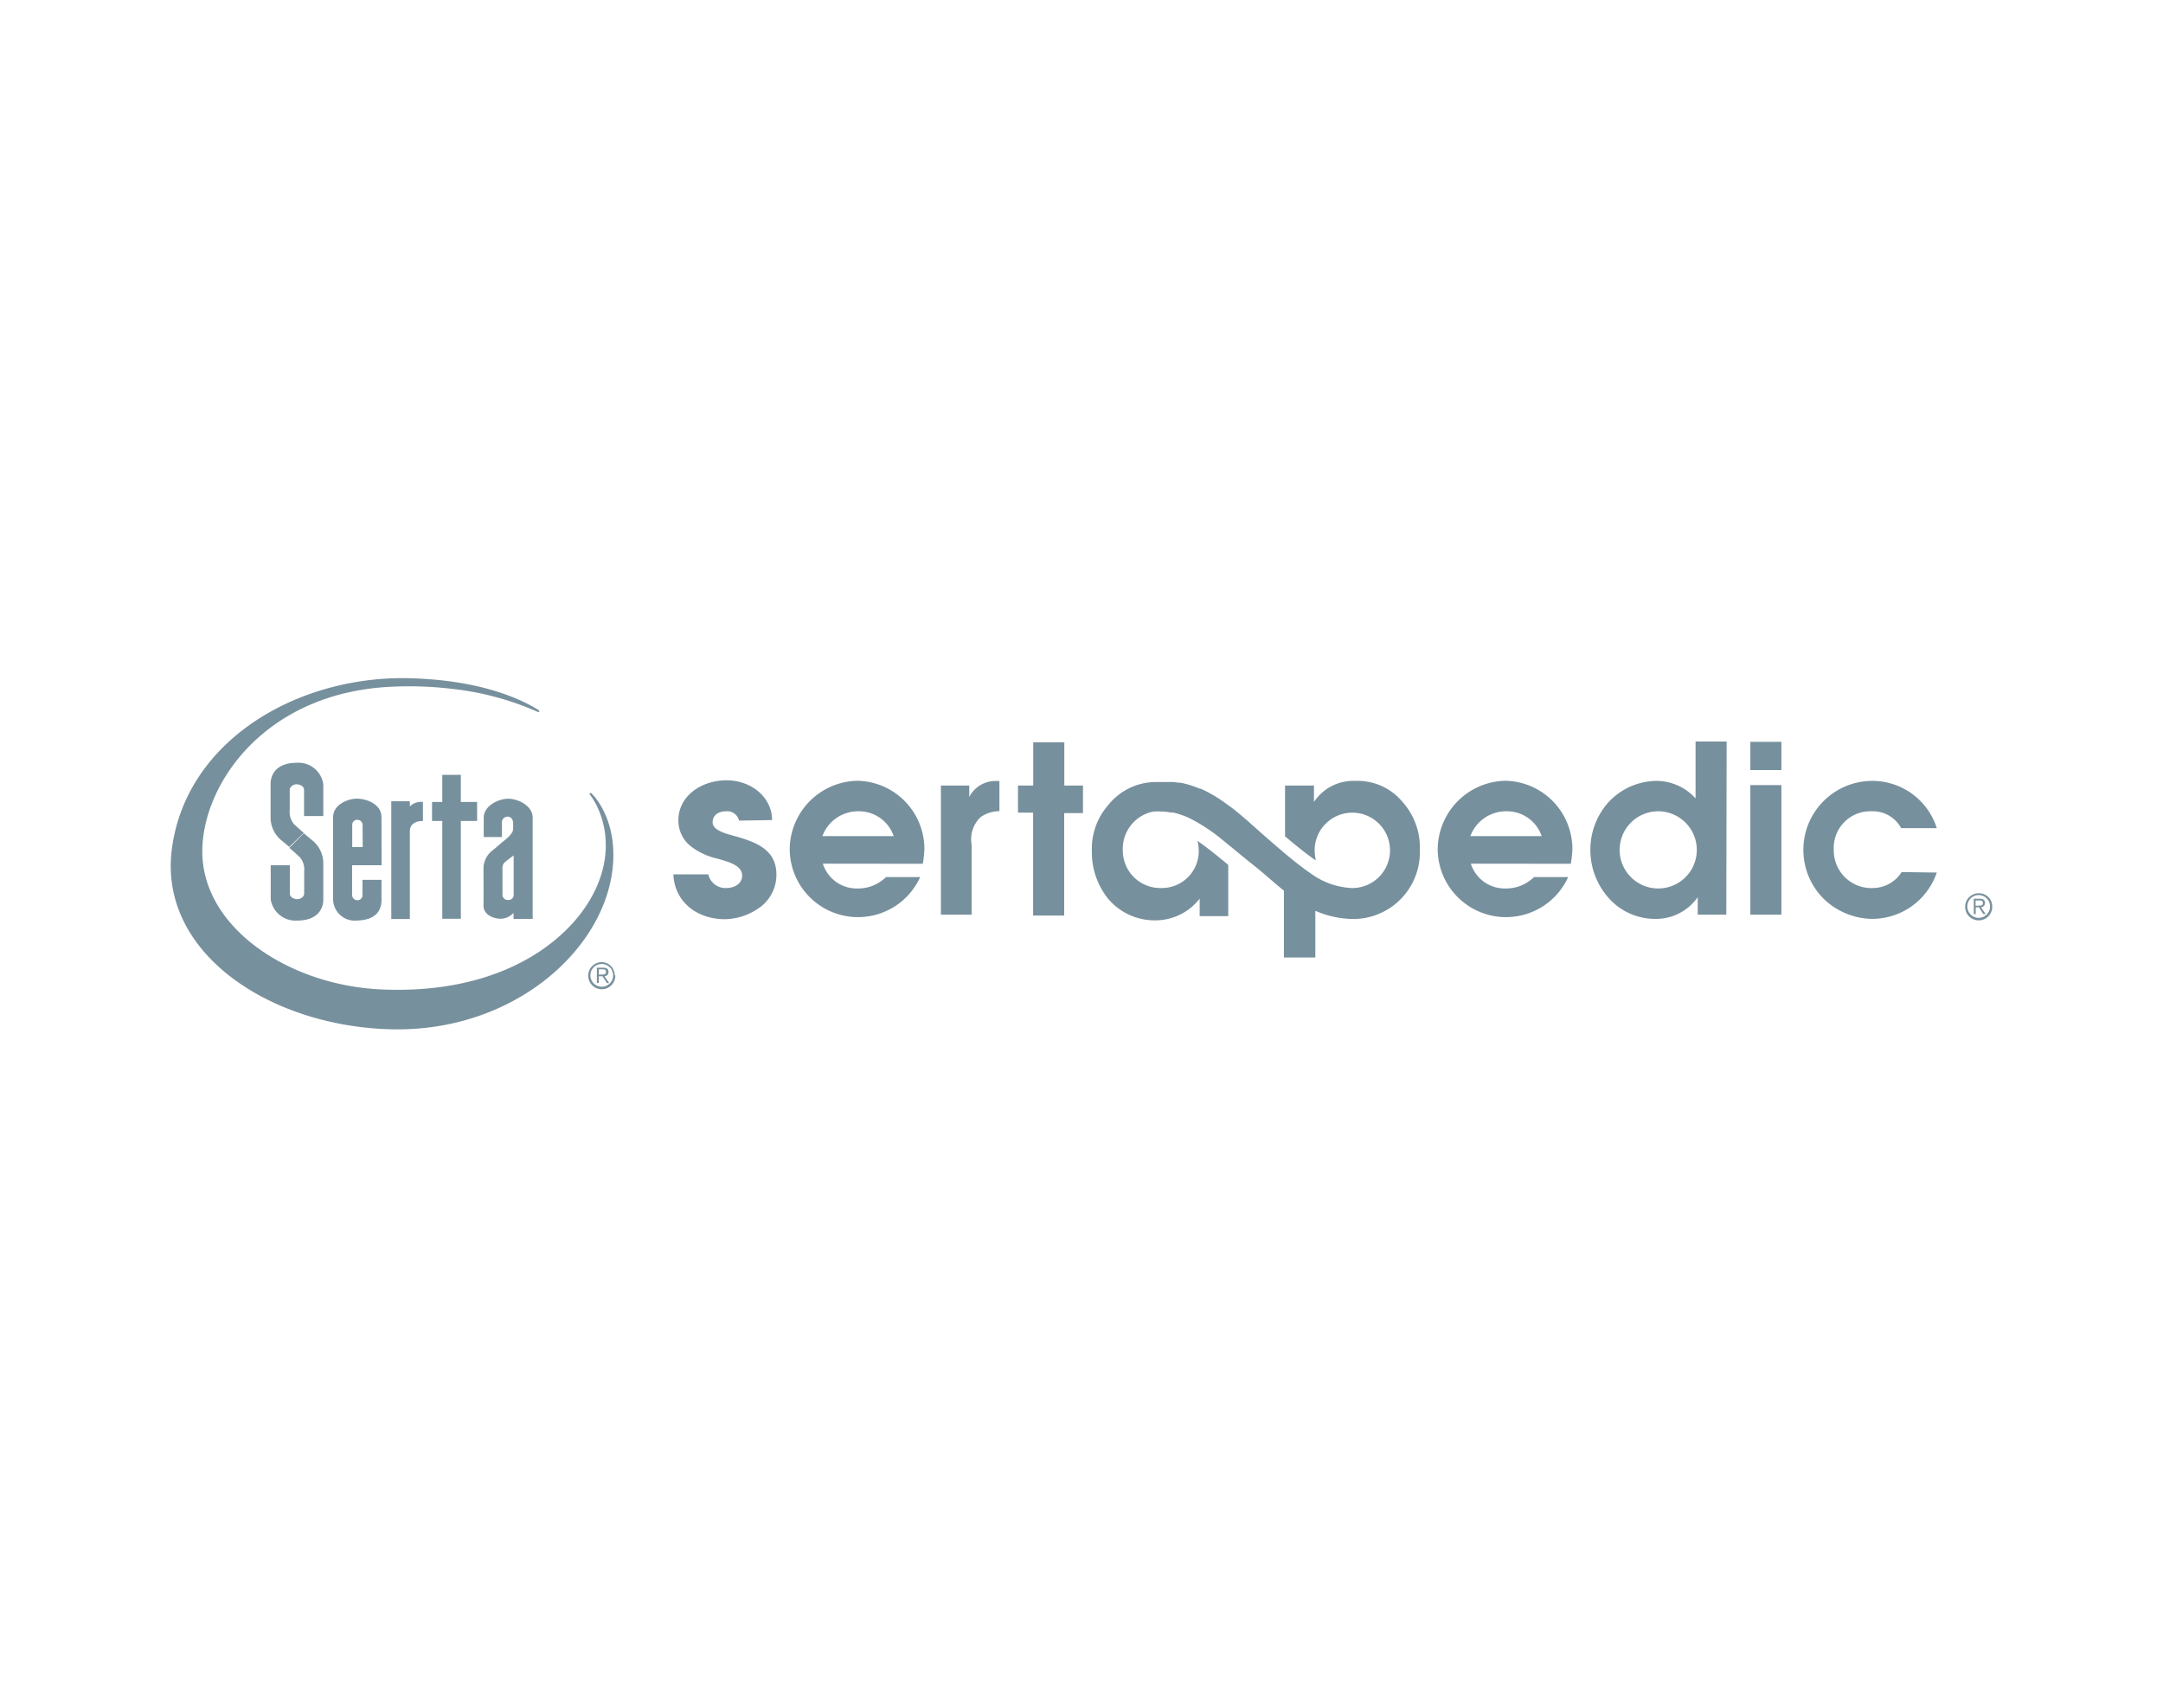 <svg id="Layer_1" data-name="Layer 1" xmlns="http://www.w3.org/2000/svg" viewBox="0 0 190 150"><defs><style>.cls-1{fill:none;}.cls-2{fill:#77909d;}</style></defs><title>Sertapedic_Gray</title><rect class="cls-1" width="190" height="150"/><path class="cls-2" d="M52,69.72c-.12-.16-.28,0-.17.1.9,1.13,2.57,4.72.06,9.1-2.29,4-8.11,8.36-18.12,8-8.26-.27-16.06-5.39-16-12.22.07-6,5.69-14,16.87-14.39a31.58,31.58,0,0,1,5.09.2,25.28,25.28,0,0,1,7.46,2c.21.1.23-.07.11-.15-1.25-.77-4.73-2.63-11.41-2.79C26.16,59.36,16.37,65,15.1,74.54c-1.22,9.2,8.69,15.64,19.32,15.87s18.65-6.91,19.4-14.2c.45-4.35-1.82-6.48-1.82-6.48"/><path class="cls-2" d="M173.77,79.55c.21,0,.41,0,.41-.23s-.16-.23-.33-.23h-.31v.47Zm-.22.74h-.17V78.94h.53c.31,0,.45.13.45.37a.37.37,0,0,1-.35.38l.41.6h-.2l-.39-.6h-.28Zm-.74-.67a1,1,0,1,0,1-1,1,1,0,0,0-1,1m2.19,0a1.19,1.19,0,1,1-1.19-1.16A1.16,1.16,0,0,1,175,79.62"/><path class="cls-2" d="M52.82,85.6c.21,0,.41,0,.41-.23s-.16-.23-.33-.23H52.6v.47Zm-.22.74h-.17V85H53c.31,0,.45.13.45.37a.37.37,0,0,1-.35.38l.41.6h-.2l-.39-.6H52.6Zm-.74-.67a1,1,0,1,0,1-1,1,1,0,0,0-1,1m2.19,0a1.19,1.19,0,1,1-1.19-1.16A1.16,1.16,0,0,1,54,85.67"/><path class="cls-2" d="M64.92,72.08a1.07,1.07,0,0,0-1.15-.82c-.65,0-1.2.35-1.17,1s1.08.94,1.69,1.11c2,.55,3.91,1.17,3.91,3.45a3.54,3.54,0,0,1-1.26,2.73,5.38,5.38,0,0,1-3.25,1.19c-2.55,0-4.45-1.6-4.54-3.94h3.07A1.54,1.54,0,0,0,63.79,78c.72,0,1.4-.37,1.4-1.09,0-.95-1.33-1.23-2.12-1.48a5.92,5.92,0,0,1-2.26-1,2.87,2.87,0,0,1-1.22-2.38c0-2.12,2-3.51,4.23-3.51s4,1.54,4,3.49Z"/><path class="cls-2" d="M72.28,75.86a3.11,3.11,0,0,0,3,2.18,3.51,3.51,0,0,0,2.55-1h3a6,6,0,0,1-11.46-2.32,6.06,6.06,0,0,1,6-6.14,6,6,0,0,1,5.83,6,9.36,9.36,0,0,1-.14,1.29Zm6.22-2.42a3.21,3.21,0,0,0-3.1-2.18,3.34,3.34,0,0,0-3.16,2.18Z"/><path class="cls-2" d="M82.65,69h2.49v1h0a2.6,2.6,0,0,1,2.44-1.4h.21v2.65a2.86,2.86,0,0,0-1.66.53,2.68,2.68,0,0,0-.78,2.42v6.14H82.65Z"/><path class="cls-2" d="M90.75,71.38H89.42V69h1.34v-3.8h2.73V69h1.64v2.42H93.48v9H90.75Z"/><path class="cls-2" d="M129.2,75.86a3.11,3.11,0,0,0,3,2.18,3.51,3.51,0,0,0,2.55-1h3a6,6,0,0,1-11.46-2.32,6.06,6.06,0,0,1,6-6.14,6,6,0,0,1,5.83,6,9.17,9.17,0,0,1-.14,1.29Zm6.22-2.42a3.21,3.21,0,0,0-3.1-2.18,3.34,3.34,0,0,0-3.16,2.18Z"/><path class="cls-2" d="M151.64,80.34h-2.51V78.8h0a4.46,4.46,0,0,1-3.78,1.91,5.43,5.43,0,0,1-4.11-1.91,6.32,6.32,0,0,1-1.54-4.11,6.24,6.24,0,0,1,1.54-4.17,5.83,5.83,0,0,1,4.19-1.93,4.65,4.65,0,0,1,3.51,1.54v-5h2.73Zm-6-9.08a3.39,3.39,0,1,0,3.41,3.37A3.4,3.4,0,0,0,145.68,71.26Z"/><path class="cls-2" d="M153.75,65.16h2.73v2.48h-2.73Zm0,3.8h2.73V80.34h-2.73Z"/><path class="cls-2" d="M170.13,76.64a6,6,0,0,1-5.65,4.07A6.24,6.24,0,0,1,160.25,79a6.06,6.06,0,0,1,4.21-10.41,5.94,5.94,0,0,1,5.67,4.15H167a2.83,2.83,0,0,0-2.63-1.48,3.21,3.21,0,0,0-3.29,3.35A3.3,3.3,0,0,0,164.56,78a3,3,0,0,0,2.48-1.4Z"/><path class="cls-2" d="M123.2,70.44a5.13,5.13,0,0,0-4.13-1.85,4.16,4.16,0,0,0-3.65,1.85h0V69h-2.54v4.46c.93.79,1.92,1.58,2.65,2.08l.05,0a3.9,3.9,0,0,1-.1-.88A3.31,3.31,0,1,1,118.69,78a6.64,6.64,0,0,1-3.58-1.3c-.63-.43-1.45-1.07-2.26-1.75h0l-.29-.25c-1.42-1.2-2.74-2.4-2.89-2.53-.58-.5-1.15-1-1.73-1.41h0l-.43-.31a12.05,12.05,0,0,0-1.67-1l-.23-.11-.16-.07-.07,0a8.79,8.79,0,0,0-1.68-.52l-.18,0-.39-.06-.25,0-.4,0-.22,0-.66,0a5.36,5.36,0,0,0-4.23,2,5.83,5.83,0,0,0-1.46,4.09,6.5,6.5,0,0,0,1.42,4.15,5.34,5.34,0,0,0,4.19,1.91,4.92,4.92,0,0,0,3.86-1.91h0v1.54h2.51v-4.5c-.92-.77-1.89-1.55-2.7-2.11a3.78,3.78,0,0,1,.11.91A3.24,3.24,0,0,1,102,78a3.29,3.29,0,0,1-3.37-3.29,3.33,3.33,0,0,1,2.69-3.43l.22,0a2.46,2.46,0,0,1,.44,0h0a5.35,5.35,0,0,1,.89.09l.19,0a7.47,7.47,0,0,1,1.22.4l.18.08h0a15.56,15.56,0,0,1,2.86,1.87l.56.46h0c.73.59,1.49,1.23,2.3,1.87l.14.11c.82.66,1.61,1.39,2.46,2.07v5.87h2.76V80a8.47,8.47,0,0,0,3.44.72h.06a5.86,5.86,0,0,0,5.68-6.06A6,6,0,0,0,123.2,70.44Z"/><path class="cls-2" d="M26.68,73.16s-.63-.55-.87-.79a1.65,1.65,0,0,1-.36-1.21V69.39c0-.32.37-.52.64-.5s.62.17.62.5v2.29h1.69V68.89A2.2,2.2,0,0,0,26.08,67c-1.78,0-2.31,1-2.31,1.86v3a2.6,2.6,0,0,0,.91,1.92c.53.43.73.61.73.61"/><path class="cls-2" d="M25.42,74.47s.7.61.94.85a1.65,1.65,0,0,1,.36,1.21c0,.29,0,1.63,0,1.95s-.37.52-.64.5-.62-.17-.62-.5V76H23.78s0,2.46,0,3a2.2,2.2,0,0,0,2.31,1.86c1.78,0,2.31-1,2.31-1.86s0-2.76,0-3.22a2.6,2.6,0,0,0-.91-1.92c-.53-.43-.8-.67-.8-.67"/><path class="cls-2" d="M36,80.72H34.37V70.38H36v.46a1.39,1.39,0,0,1,1.15-.4v1.67c-.73,0-1.15.35-1.15.89Z"/><polygon class="cls-2" points="40.48 80.7 38.85 80.7 38.85 72.11 37.95 72.11 37.95 70.44 38.85 70.44 38.85 68.06 40.48 68.06 40.48 70.44 41.91 70.44 41.91 72.11 40.48 72.11 40.48 80.7"/><path class="cls-2" d="M44.3,75.77a.78.78,0,0,0-.16.6c0,.36,0,2,0,2.26a.46.46,0,0,0,.5.42.44.44,0,0,0,.48-.42V75.14s-.72.52-.82.64m2.49,4.93H45.11s0-.53,0-.52A1.61,1.61,0,0,1,44,80.7c-.6,0-1.55-.31-1.53-1.19s0-2.39,0-3.18a2,2,0,0,1,.74-1.59c.36-.28.7-.6,1-.84s.84-.67.86-1.05a4.85,4.85,0,0,0,0-.54c0-.48-.32-.58-.48-.58a.5.5,0,0,0-.5.56v1.23H42.49v-1.7c0-1,1.23-1.66,2.15-1.66s2.15.64,2.15,1.66Z"/><path class="cls-2" d="M31.85,72.47a.46.46,0,0,0-.46-.46.43.43,0,0,0-.45.46V74.4h.92ZM33.52,76H30.93v2.62a.46.46,0,0,0,.46.45.44.44,0,0,0,.45-.45V77.28h1.67v1.78c0,1.38-1.09,1.77-2.11,1.79A1.9,1.9,0,0,1,29.26,79c0-1.41,0-6.06,0-7.21s1.34-1.64,2.09-1.64,2.16.42,2.16,1.64Z"/></svg>